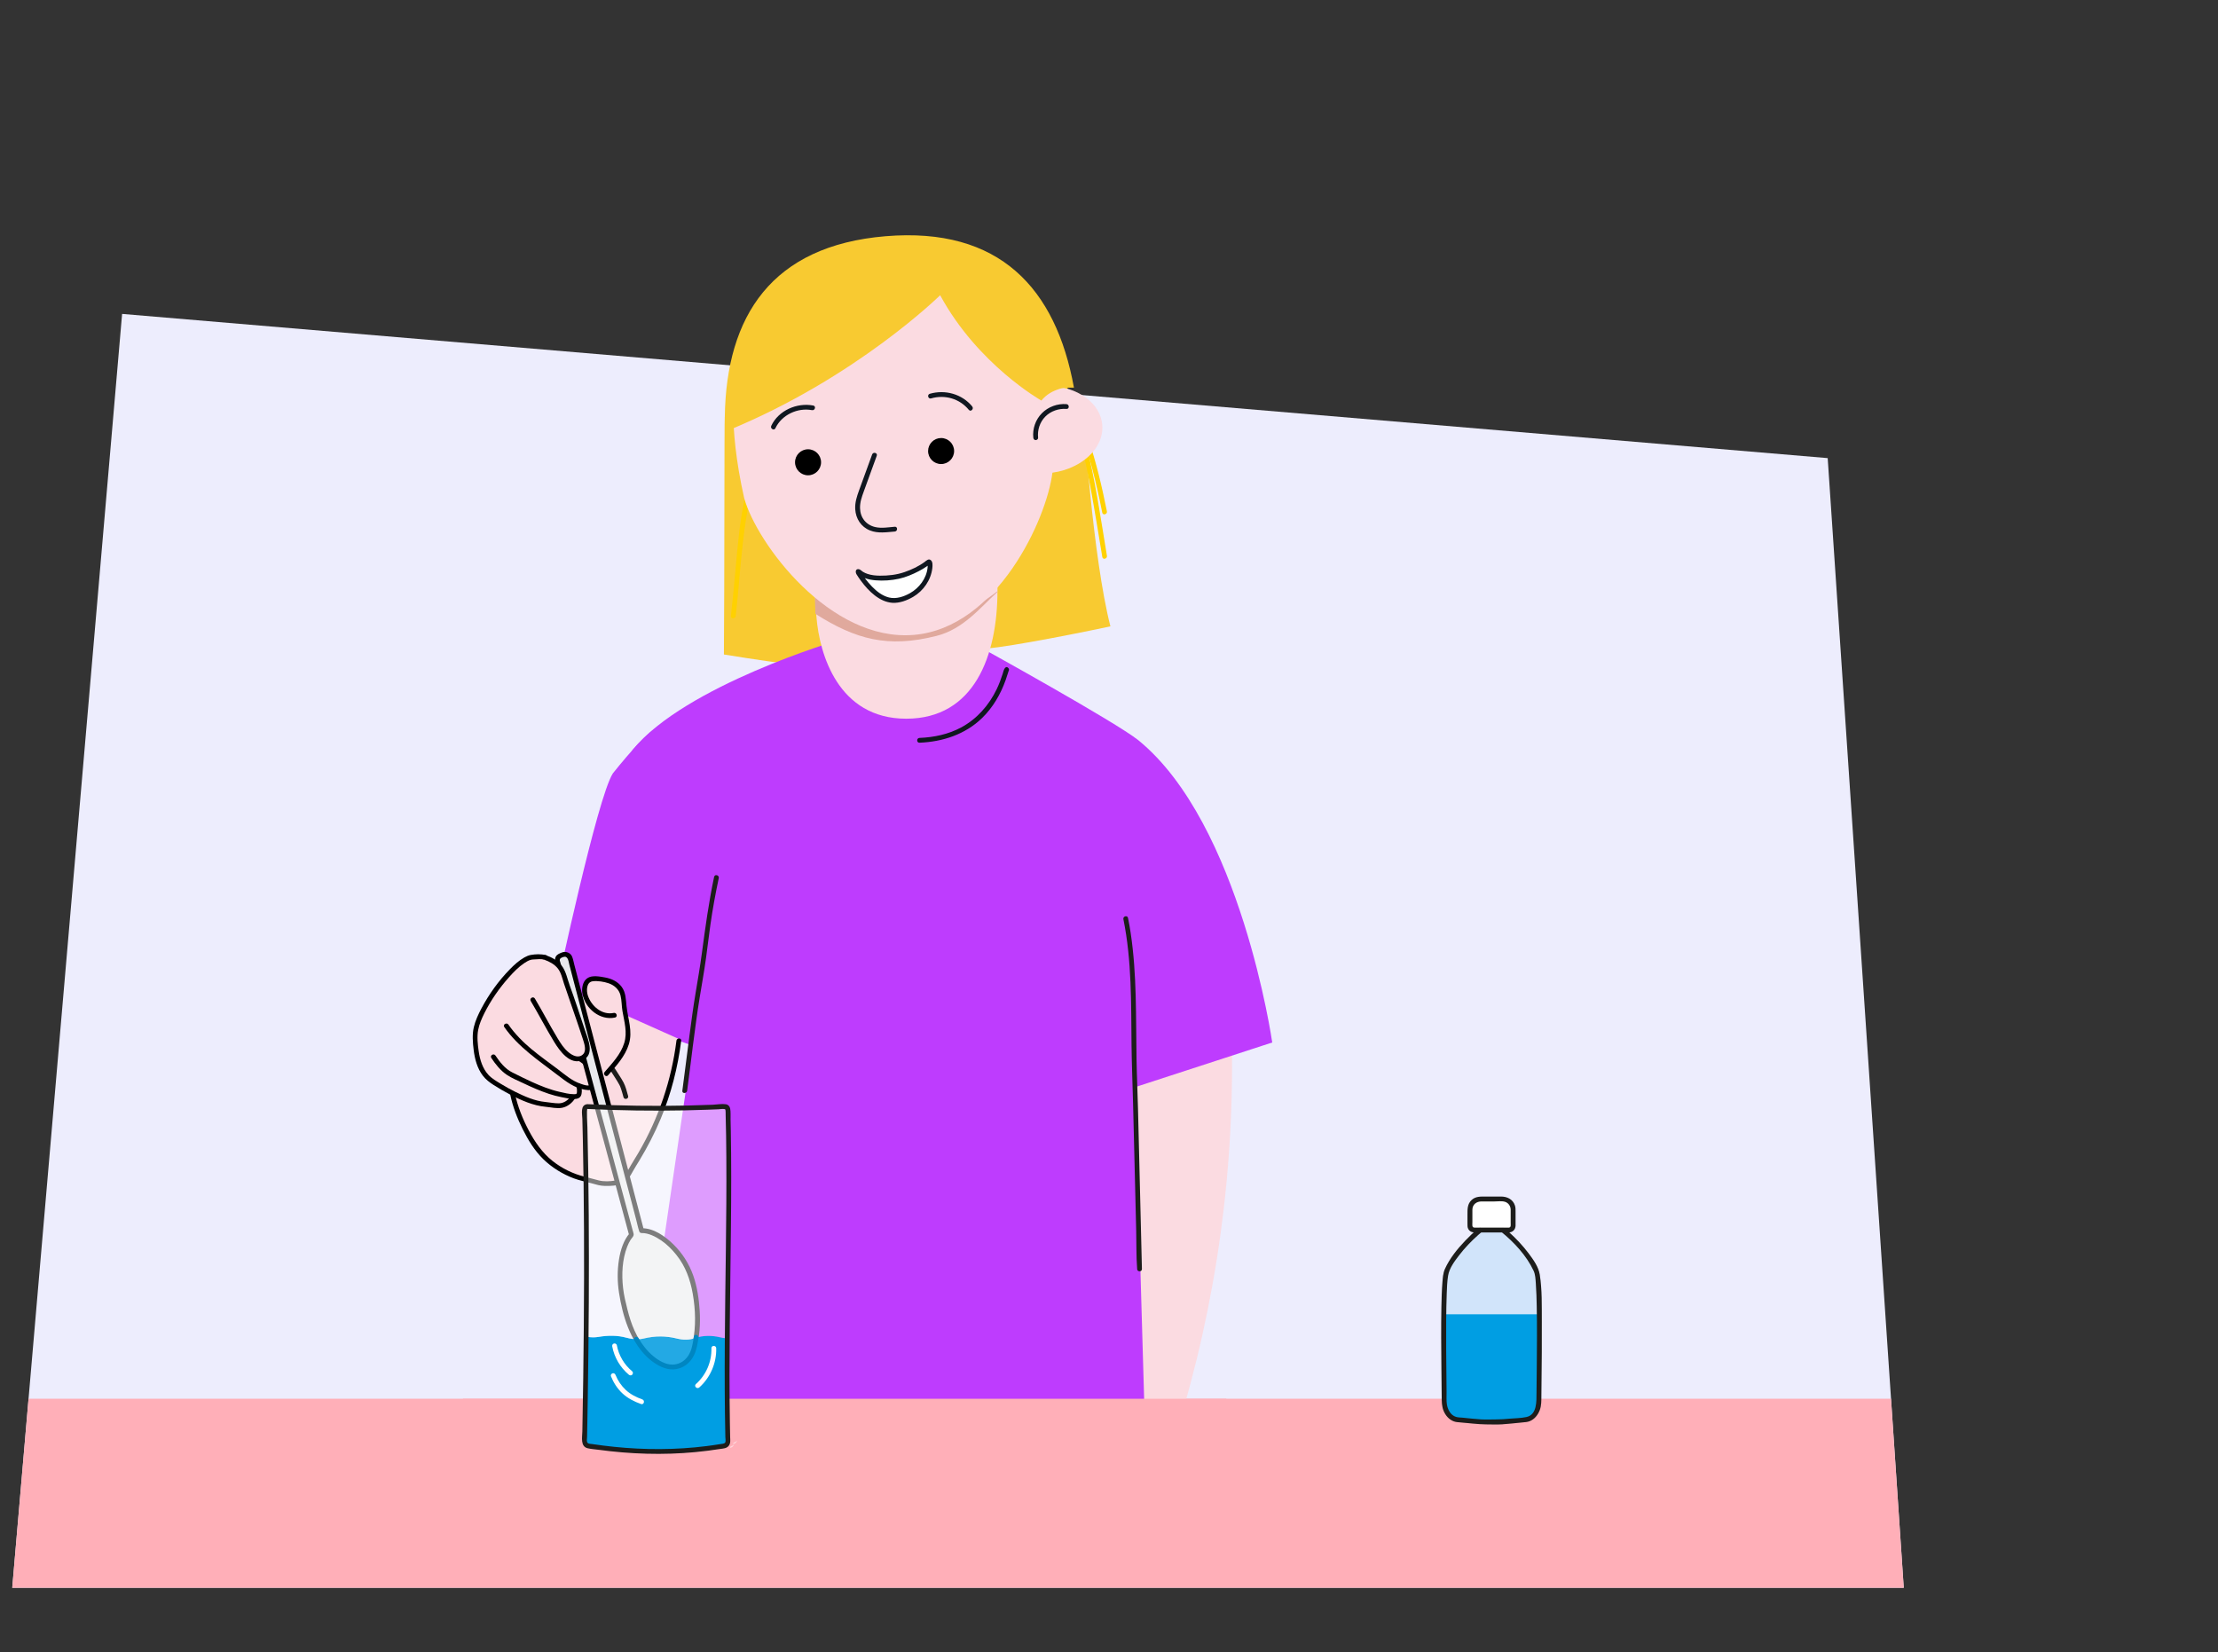 <?xml version="1.0" encoding="UTF-8"?>
<svg xmlns="http://www.w3.org/2000/svg" xmlns:xlink="http://www.w3.org/1999/xlink" viewBox="0 0 905.48 674.51">
  <rect x="0" y="0" width="905.48" height="674.51" fill="#333333" stroke="none"/>
  <defs>
    <style>
      .cls-1 {
        fill: #ffd100;
      }

      .cls-2 {
        fill: #0086c1;
      }

      .cls-3 {
        fill: #be3cfe;
      }

      .cls-4 {
        fill: #ededfd;
      }

      .cls-5 {
        opacity: .12;
      }

      .cls-5, .cls-6 {
        mix-blend-mode: multiply;
      }

      .cls-7 {
        fill: #fbdbe1;
      }

      .cls-8 {
        fill: #e0a99d;
      }

      .cls-9 {
        fill: #1d1d1b;
      }

      .cls-10 {
        isolation: isolate;
      }

      .cls-11 {
        fill: #101720;
      }

      .cls-12 {
        fill: #fff;
      }

      .cls-13 {
        fill: #f8ca31;
      }

      .cls-14 {
        fill: #e8e9ec;
      }

      .cls-15 {
        opacity: .75;
      }

      .cls-16 {
        opacity: .49;
      }

      .cls-17 {
        opacity: .15;
      }

      .cls-18 {
        fill: #009ee3;
      }

      .cls-19 {
        clip-path: url(#clippath);
      }

      .cls-20 {
        fill: #ffafb8;
      }
    </style>
    <clipPath id="clippath">
      <polygon class="cls-4" points="5 648.17 49.85 128.15 746.14 187.02 777.19 648.17 5 648.17"/>
    </clipPath>
  </defs>
  <g class="cls-10">
    <g id="Voorgrond">
      <g>
        <g>
          <polygon class="cls-4" points="5 648.17 49.85 128.15 746.14 187.02 777.19 648.17 5 648.17"/>
          <g class="cls-19">
            <rect class="cls-20" x="-32.42" y="571.02" width="843.8" height="191.35"/>
          </g>
        </g>
        <path class="cls-7" d="M502.33,409.63c2.83,55.67-3.67,111.81-19.15,165.36l-61.37-2.54,6.2-64.65-5.25-101.24,59.33-12.01,20.24,15.07Z"/>
        <path class="cls-13" d="M295.54,267.19c24.95,4.06,45.71,6.58,49.13,5.36-.76-3.67-4.68-24.55-5.01-28.53l-6.34-14.64c-14.66-9.91-18.37-44.24-24.19-63.79-3.56.16-10.14,5.52-13.25,4.63-.2,1.24-.1,69.04-.35,96.97Z"/>
        <path class="cls-3" d="M343.17,261.1c-1.8.45-63.47,18.82-84.84,44.94-1.98,2.41,3.83,5.21,2.37,7.77-1.17,2.04-3.06,5.01-4.01,7.08-20.27,44.14-1.86,95.99-1.86,95.99l32.08,11.48,2.13-45.14-28.82,197.2,206.92-7.55-5.63-194.41-8.19,68.63,66.06-21.51s-12.76-89.26-54.65-123.39c-9.34-7.48-63.73-37.51-63.73-37.51l-57.82-3.6Z"/>
        <path class="cls-13" d="M453.32,255.7c-20.62,4.39-48.57,9.59-52.26,9,.14-3.75,4.42-27.81,4.09-31.79l3.78-9.82c12.82-12.2,21-29.92,23.5-50.15,3.54-.43,6.85-1.38,9.77-2.77.4,1.19,3.86,57.14,11.12,85.54Z"/>
        <path class="cls-11" d="M411.5,272.55c-1.39-.98-1.92,1.76-2.16,2.52-.68,2.14-1.47,4.24-2.44,6.27-3.17,6.58-8.09,12.19-14.58,15.66-5.21,2.78-11.07,4.01-16.94,4.24-1.26.05-1.26,2.01,0,1.96,9.44-.37,18.66-3.39,25.53-10.06,4.43-4.3,7.58-9.73,9.64-15.52.32-.89.6-1.78.88-2.68.09-.28.18-.57.27-.85s0-.08.01-.05c0,0,.03-.07.03-.07.05-.08,0-.03-.12.15.27-.28-.1-.24-1.12.14,1.03.73,2.01-.97.99-1.69h0Z"/>
        <path class="cls-1" d="M300.36,251.48c2.2-19.59,2.61-39.48,8.45-58.46,1.93-6.26,4.25-12.4,6.73-18.46.48-1.16-1.42-1.67-1.89-.52-4.05,9.9-7.67,20.02-9.85,30.51-1.83,8.83-2.62,17.83-3.43,26.8-.6,6.71-1.23,13.42-1.98,20.12-.14,1.25,1.82,1.24,1.96,0h0Z"/>
        <path class="cls-1" d="M451.89,226.87c-2.57-15.48-4.77-31.11-8.68-46.33-3.29-12.82-8.3-24.99-14.88-36.47-4.75-8.27-10.11-16.18-15.67-23.91-.73-1.01-2.43-.04-1.69.99,9.03,12.56,17.64,25.63,23.7,39.93,5.14,12.13,8.12,24.97,10.51,37.89,1.75,9.45,3.25,18.95,4.83,28.43.21,1.24,2.09.71,1.89-.52h0Z"/>
        <path class="cls-1" d="M451.88,208.76c-1.96-9.86-4.25-19.66-7.46-29.2-2.82-8.38-6.37-16.48-10.2-24.45-2.62-5.46-5.35-10.86-8.08-16.27-.57-1.12-2.26-.14-1.69.99,4.51,8.95,9.07,17.89,13.03,27.1,3.44,8.01,6.26,16.25,8.49,24.68,1.54,5.84,2.84,11.74,4.02,17.67.25,1.23,2.13.71,1.89-.52h0Z"/>
        <g>
          <path class="cls-7" d="M332.71,236.26v4.86c0,3.75.29,6.97.61,10.88,1.24,15,8.84,41.4,36.64,41.4,27.8,0,37.25-25.76,37.25-52.28v-13.23c-6.98,6.33-16.43,11.64-27.41,14.86-18.18,5.32-35.93.59-47.09-6.49Z"/>
          <path class="cls-8" d="M332.71,241.34c-.01,3.13.03,6.23.17,9.25,16.44,10.43,29.54,14.04,49.42,9.01,11.09-2.8,17.92-11.63,24.9-17.96v-.31c-10.18,8.17-22.78,12.93-37.25,12.93-14.47,0-27.08-4.75-37.25-12.93Z"/>
          <path class="cls-7" d="M303.84,203.46c5.18,18.43,35,58.68,69.32,55.72,33.93-2.93,54.13-47.22,56.48-66.21,3.32-.46,6.39-1.42,9.1-2.79,7.22-3.58,11.82-9.92,11.26-16.73-.75-8.96-10.17-15.64-21.72-15.89h-.01c-.16-.87-.32-1.72-.49-2.58-.18-.85-.35-1.69-.54-2.54-.25-1.12-.52-2.22-.8-3.32-.14-.55-.28-1.09-.43-1.63-.11-.41-.23-.81-.33-1.21l-.27-.9c-.19-.63-.38-1.26-.58-1.89-.2-.66-.42-1.3-.64-1.95-.22-.65-.45-1.29-.68-1.93-.28-.76-.56-1.51-.86-2.26-.3-.74-.6-1.48-.92-2.22,0,0,.01,0,0-.01-.32-.73-.64-1.45-.97-2.17-.17-.36-.33-.71-.5-1.06-.62-1.3-1.26-2.56-1.95-3.8-.24-.43-.46-.84-.71-1.25-.17-.31-.35-.62-.54-.92-.18-.3-.36-.6-.54-.89-1.24-2.02-2.58-3.95-4.02-5.77-.46-.59-.93-1.15-1.41-1.72-.48-.57-.96-1.13-1.46-1.67-.5-.55-1.03-1.1-1.56-1.63-.34-.34-.66-.67-1.01-.99-.22-.22-.44-.43-.67-.63-.48-.46-.98-.9-1.49-1.33-.18-.18-.38-.33-.56-.48-.5-.43-1.01-.83-1.53-1.23-.49-.38-.99-.76-1.48-1.12-.43-.31-.86-.62-1.29-.9-.3-.21-.61-.41-.91-.6-.84-.56-1.7-1.08-2.58-1.57-.61-.35-1.23-.69-1.86-1.01-.8-.41-1.62-.81-2.45-1.19-.29-.12-.58-.26-.88-.38-.47-.22-.96-.41-1.44-.6-.45-.19-.9-.36-1.36-.52-.18-.07-.35-.13-.51-.19-.38-.14-.78-.28-1.17-.4-.19-.06-.37-.13-.56-.18-1.18-.38-2.4-.72-3.63-1.04-.41-.11-.84-.22-1.27-.31-.53-.13-1.06-.24-1.6-.35-1.44-.29-2.92-.54-4.44-.74-.3-.05-.62-.09-.93-.11-.28-.04-.57-.07-.86-.1-.32-.04-.64-.06-.97-.09-.99-.1-1.97-.17-2.98-.21-.51-.03-1.02-.05-1.54-.06-3.1-.09-6.33,0-9.69.28-3.75.31-7.31.83-10.67,1.55-.26.05-.52.11-.78.17-1.46.32-2.89.69-4.28,1.09-.35.1-.7.22-1.05.32-1.23.38-2.44.79-3.63,1.23-.37.14-.74.27-1.1.42-.38.15-.76.3-1.13.45-.93.39-1.84.8-2.74,1.23t-.01,0c-.45.21-.89.42-1.33.65-.43.22-.87.44-1.29.68-.85.46-1.69.95-2.5,1.44-.82.5-1.63,1.02-2.4,1.55-.39.27-.77.54-1.15.82-.38.28-.76.55-1.13.84-.37.29-.74.57-1.1.87-.43.34-.86.7-1.27,1.06-.19.15-.38.32-.57.48-.46.42-.93.84-1.37,1.27-.31.29-.61.58-.9.88-.32.31-.65.65-.96.98-.63.67-1.25,1.35-1.84,2.04-.17.18-.32.38-.47.56-.17.21-.35.42-.52.64-.33.4-.64.81-.96,1.23-.3.42-.61.83-.92,1.25-.31.42-.6.85-.89,1.27-.29.43-.59.87-.86,1.31-.28.44-.55.88-.82,1.33-.27.45-.53.9-.79,1.36-.2.37-.41.73-.61,1.11-.08.15-.16.29-.23.43-.22.41-.43.83-.64,1.25-.1.19-.2.39-.29.59-.12.23-.23.47-.33.71-.04.07-.07.13-.09.2-.09.2-.19.4-.28.61-.1.2-.19.4-.27.61-.16.36-.32.73-.47,1.09-1.46,3.43-2.64,7.07-3.58,10.86-.07.24-.12.48-.17.72-.27,1.09-.52,2.21-.73,3.34-.17.84-.33,1.69-.48,2.55-.14.86-.28,1.72-.4,2.59-.24,1.74-.45,3.51-.61,5.3-.06.6-.1,1.2-.15,1.8-.17,2.4-.29,4.86-.31,7.34h-.01c.09,7.73.92,19.23,4.51,35.23Z"/>
        </g>
        <path class="cls-13" d="M295.89,170.22c.26,3.09,1.24,5.54,1.24,5.54,52.43-21.49,86.68-55.24,86.68-55.24,15.36,28.36,41.32,43,41.32,43,2.11-2.55,4.61-3.89,7.61-4.84,1.75-.55,5.69-.43,5.69-.43-7.38-40.58-30.37-65.69-76.9-61.82-46.49,3.87-65.05,32.58-65.64,73.79Z"/>
        <circle cx="384.2" cy="184.13" r="5.31"/>
        <g>
          <path class="cls-12" d="M379.65,231.81c.11-1.11.06-3.02-.77-2.28-2.34,2.08-8.93,5.42-13.59,6.02-5.75.74-11.37.83-14.76-2.21-.15-.13-.36.05-.26.22,2.41,3.95,8.91,13.08,16.6,11.34,9.36-2.12,12.37-9.19,12.78-13.09Z"/>
          <path class="cls-11" d="M380.63,231.81c.08-.95.21-2.41-.6-3.1-.95-.82-1.82.16-2.57.71-2.46,1.8-5.36,3.15-8.23,4.14-3.21,1.11-6.65,1.48-10.04,1.45-1.68-.02-3.36-.18-4.97-.7-.69-.22-1.35-.52-1.97-.9-.54-.33-1.08-1.02-1.75-1.07-1.35-.1-1.33,1.32-.81,2.15.57.92,1.18,1.81,1.83,2.68,1.61,2.17,3.42,4.21,5.56,5.87s4.57,2.87,7.27,3.05c2.88.18,5.97-.99,8.42-2.42,4.25-2.5,7.31-6.91,7.86-11.84.14-1.25-1.82-1.24-1.96,0-.48,4.34-3.43,8.21-7.17,10.32-2.53,1.42-5.65,2.48-8.55,1.77-2.72-.67-5.02-2.47-6.94-4.44-1.04-1.06-2-2.2-2.88-3.39-.37-.5-.72-1-1.06-1.51-.17-.26-.34-.52-.51-.78-.1-.15-.34-.71-.32-.37l-.29.69.12-.1-.95.25c.35.08.93.73,1.29.94.57.33,1.17.6,1.79.83,1.35.5,2.78.74,4.21.86,3.13.27,6.52.04,9.59-.64,2.81-.62,5.53-1.77,8.08-3.1,1.12-.58,2.22-1.22,3.26-1.95.21-.15.41-.3.61-.46.33-.26.7-.31.08-.49s-.33.08-.32.57c.01.33-.01.67-.04,1-.11,1.25,1.85,1.25,1.96,0Z"/>
        </g>
        <circle cx="329.88" cy="188.72" r="5.31"/>
        <path class="cls-11" d="M435.37,164.98c-3.67-.29-7.44,1.09-10.03,3.71s-3.89,6.36-3.5,10c.06.53.41.98.98.98.48,0,1.04-.45.98-.98-.34-3.15.69-6.35,2.92-8.61s5.47-3.39,8.65-3.14c1.26.1,1.25-1.86,0-1.96h0Z"/>
        <path class="cls-11" d="M365.3,215.03c-2.61.22-5.39.72-7.97.14-3.79-.86-6.15-3.88-6.23-7.74-.05-2.43.71-4.54,1.52-6.77,1.04-2.86,2.08-5.72,3.12-8.59.73-2.01,1.46-4.01,2.19-6.02.43-1.19-1.46-1.7-1.89-.52-1.78,4.9-3.56,9.8-5.35,14.69-.91,2.5-1.71,4.94-1.55,7.66.23,3.88,2.37,7.21,6.03,8.67,3.25,1.29,6.74.72,10.11.44,1.25-.1,1.26-2.06,0-1.96h0Z"/>
        <path class="cls-11" d="M396.91,165.93c-4.18-5.09-11.05-6.98-17.32-5.18-1.21.35-.69,2.24.52,1.89,5.65-1.63,11.66.1,15.41,4.68.8.97,2.18-.42,1.38-1.38h0Z"/>
        <path class="cls-11" d="M316.55,174.82c2.58-5.47,9.08-8.5,14.94-7.38,1.23.23,1.76-1.65.52-1.89-6.67-1.27-14.19,1.99-17.15,8.28-.53,1.13,1.15,2.13,1.69.99h0Z"/>
        <rect class="cls-20" x="188.99" y="571.02" width="311.67" height="50.9"/>
        <path class="cls-7" d="M277.68,418.17c-4.53-1.93-8.79-2.57-13.49-4.33-2.83-1.06-5.72-1.36-5.72-1.36,0,0-3.12.64-3.37-1.42-.19-1.58-.22-3.8-.68-5.33-.52-1.73-1.7-3.26-3.24-4.21-1.87-1.16-3.65-1.53-5.84-1.77-1.21-.13-3.22-.37-4.33.13-1.44.64-2.05,2.46-2.15,4.04-.1,1.54,1.47,3.05,2.18,4.42-1.17-1.37-7.28,2.3-6.7,2-.89-2.68-1.71-5.1-2.75-7.88-.36-.96-.64-1.85-.85-2.62-.22-.81-.71-1.76-.94-2.56-.93-3.23-4.1-5.31-7.28-6.4-1.63-.56-3.33-.37-5.04-.14-8.93,1.2-24.5,24.12-23.04,34.1.95,6.5,1.76,12.43,6.42,16.53,2.5,2.2,5.37,3.86,8.4,5.24h0c1.53,7.57,6.02,17.19,10.77,23.18,4.75,5.98,12.21,10.3,19.7,11.83,3.98.81,4.04,1.61,8.1,1.54,2.47-.04,5.13-.2,7.04-1.76,1.17-.95,1.82-2.38,2.62-3.65,16.83-26.7,20.18-59.58,20.18-59.58Z"/>
        <path class="cls-3" d="M250.2,315.71c-6.39,9.93-22.63,86.28-22.63,86.28l57.99,25.91,27.7-49.51-26.66-60.79c-12.02-15.39-5.48-40.47-36.4-1.89Z"/>
        <path class="cls-9" d="M458.62,375.25c3.44,16.9,3.14,34.34,3.32,51.5.09,7.97.44,15.93.63,23.9.2,7.95.39,15.9.59,23.85.23,9.29.46,18.59.68,27.88.13,5.12-.01,10.33.38,15.44,0,.08,0,.16,0,.23.03,1.26,1.99,1.26,1.96,0-.1-4.28-.21-8.56-.31-12.83-.22-9.13-.45-18.25-.67-27.38-.21-8.41-.41-16.83-.62-25.24-.16-6.7-.49-13.4-.6-20.11-.3-17.25.18-34.64-2.41-51.74-.3-2.01-.66-4.02-1.07-6.01-.25-1.23-2.14-.71-1.89.52h0Z"/>
        <g>
          <g>
            <g class="cls-16">
              <path class="cls-12" d="M272.22,591.58c7.41.07,15.07-.38,22.94-1.5-8.04.97-15.69,1.47-22.94,1.5Z"/>
            </g>
            <g class="cls-16">
              <path class="cls-12" d="M245.13,587.95c.13.84.84,1.49,1.72,1.5-.12-.8-1.5-.78-1.72-1.5Z"/>
            </g>
            <g class="cls-16">
              <path class="cls-12" d="M299.21,589.45c.9,0,1.63-.68,1.74-1.55-.14.8-1.62.73-1.74,1.55Z"/>
            </g>
          </g>
          <path class="cls-9" d="M256.42,447.41c-.52-1.87-.98-3.82-1.89-5.55-1.03-1.94-2.35-3.74-3.48-5.62-.65-1.08-2.34-.09-1.69.99,1.12,1.86,2.42,3.64,3.45,5.55.07.13.14.26.2.39.04.08.07.16.11.23.02.05.13.31.04.08.14.35.27.7.39,1.05.37,1.12.68,2.25.99,3.39.34,1.21,2.23.7,1.89-.52h0Z"/>
          <path class="cls-9" d="M291.53,357.97c-2.18,10.31-3.6,20.67-4.99,31.1-.73,5.45-1.66,10.86-2.57,16.28-.97,5.78-1.74,11.59-2.5,17.4-.98,7.51-1.91,15.03-2.91,22.53-.17,1.24,1.79,1.23,1.96,0,1.7-12.69,3.08-25.43,5.12-38.07.87-5.37,1.85-10.72,2.59-16.12.62-4.48,1.14-8.98,1.77-13.46.91-6.42,2.08-12.8,3.43-19.15.26-1.23-1.63-1.75-1.89-.52h0Z"/>
          <path d="M200.58,431.89c1.7,2.59,3.79,5.2,6.4,6.94,2.01,1.34,4.4,2.29,6.57,3.33,3.42,1.63,6.9,3.17,10.5,4.37,1.71.57,3.45,1.02,5.22,1.37s3.54.78,5.27.75c1.46-.03,2.55-.53,2.86-2.03.25-1.23.13-2.64-.37-3.79s-2.19-.16-1.69.99c.22.51.22,1.17.21,1.71-.02,1.03-.14,1.15-1.21,1.16-1.92.01-4.02-.54-5.89-.96-3.9-.88-7.64-2.39-11.27-4.03-2.74-1.23-5.42-2.6-8.11-3.94-2.87-1.43-5.07-4.23-6.8-6.85-.69-1.05-2.38-.07-1.69.99h0Z"/>
          <path d="M205.86,419.26c5.72,8.22,14.08,13.69,21.9,19.7,3.36,2.58,6.72,5.18,11.01,5.9,1.66.28,3.44.37,4.17-1.46.57-1.43.19-3.06-.16-4.49-.37-1.51-.8-2.76-1.66-4.04-.97-1.46-2.23-2.42-3.71-3.35-1.07-.67-2.06,1.02-.99,1.69,2.04,1.27,3.52,2.74,4.18,5.08.34,1.22.85,2.69.64,3.97-.28,1.67-3.09.53-4.16.18-3.55-1.15-6.44-3.74-9.36-5.95-3.58-2.72-7.29-5.32-10.74-8.19s-6.81-6.25-9.42-10.02c-.71-1.03-2.41-.05-1.69.99h0Z"/>
          <path d="M222.79,389.94c-1.88-.55-4.16-.43-6.08-.1-.93.16-1.81.56-2.62,1.01-2.24,1.25-4.2,3.06-5.98,4.88-4.57,4.68-8.51,10.17-11.57,15.94-1.28,2.42-2.48,4.99-3.11,7.67-.7,2.98-.43,6.27-.06,9.27.45,3.71,1.43,7.47,3.73,10.49,1.22,1.61,2.74,2.76,4.43,3.84,2.16,1.38,4.37,2.68,6.65,3.86,4.55,2.36,9.42,4.55,14.57,5.03,2.18.2,4.58.82,6.74.4s4.11-1.96,5.3-3.86c.67-1.07-1.03-2.06-1.69-.99-1.05,1.7-2.87,3.01-4.93,3.04-1.82.02-3.76-.38-5.58-.56-4.29-.41-8.38-2.24-12.21-4.13-2.03-1-4-2.1-5.93-3.28-1.77-1.08-3.63-2.12-5.05-3.65-2.4-2.6-3.47-6.16-3.97-9.59-.41-2.78-.76-6-.22-8.79.45-2.33,1.42-4.56,2.47-6.68,2.67-5.35,6.16-10.37,10.13-14.82,1.86-2.09,3.87-4.16,6.2-5.73.81-.54,1.67-1.06,2.61-1.34.47-.14.88-.15,1.37-.18,1.46-.07,2.87-.29,4.31.13,1.21.35,1.73-1.54.52-1.89h0Z"/>
          <path d="M276.15,424.87c-2.03,16.09-7.26,31.58-15.43,45.58-1.01,1.73-2.06,3.43-3.1,5.14-.33.55-.66,1.1-.97,1.67-.59,1.07-1.14,2.18-2.02,3.04-.96.95-2.22,1.41-3.53,1.64-2.08.37-4.53.46-6.6-.04-1.9-.46-3.77-1.03-5.68-1.49-4.82-1.17-9.42-3.41-13.3-6.51-4.18-3.34-7.19-7.75-9.67-12.44s-4.56-9.84-5.65-15.11c-.26-1.23-2.14-.71-1.89.52,1.01,4.9,2.86,9.64,5.09,14.11s4.82,8.71,8.33,12.16,7.89,6.16,12.54,7.91c2.35.89,4.77,1.31,7.17,1.99,1.85.52,3.53,1.06,5.48,1.1,2.37.05,4.96-.04,7.14-1.08s3.26-2.98,4.35-4.97c.81-1.47,1.73-2.89,2.6-4.33,3.29-5.44,6.22-11.08,8.68-16.95,4.27-10.21,7.01-20.97,8.4-31.94.16-1.25-1.8-1.23-1.96,0h0Z"/>
          <g>
            <path class="cls-14" d="M229.78,389.72l-1.13.48c-.85.36-1.28,1.22-1.05,2.08,2.44,8.9,27.43,101.49,30.19,111.79-4.61,5.24-5.86,17.29-3.44,26.94,1.7,8.06,4.16,16.05,10.39,22.16,2.45,2.4,6.31,4.86,9.69,4.89,4.65.04,7.88-3.46,8.88-7.56,2.21-9.04,1.65-16.52.17-24.28-1.49-7.75-5.17-14.36-11.7-19.71-2.31-1.89-6.67-4.26-9.85-4.13l-29.18-111.29c-.32-1.2-1.77-1.88-2.96-1.38Z"/>
            <path d="M229.29,388.87c-.98.42-1.97.76-2.46,1.8-.36.76-.25,1.51-.05,2.28s.42,1.56.64,2.34c.71,2.6,1.41,5.21,2.12,7.82,2.25,8.33,4.51,16.66,6.76,24.99,2.75,10.18,5.5,20.36,8.24,30.54,2.5,9.28,5.01,18.56,7.51,27.84,1.52,5.64,3.04,11.27,4.55,16.91.08.31.17.62.25.93l.25-.95c-2.56,2.99-3.78,6.94-4.4,10.77-.73,4.53-.69,9.17.02,13.7,1.46,9.28,4.43,19.29,11.33,26.02,3.16,3.08,7.65,5.83,12.23,5.01,3.96-.71,6.85-4.03,7.89-7.79,1.42-5.13,1.82-10.65,1.48-15.95-.31-4.8-1.02-9.77-2.61-14.33-1.69-4.84-4.48-9.23-8.15-12.82-3.36-3.29-8.05-6.66-12.97-6.58l.94.72c-1.02-3.87-2.03-7.75-3.05-11.62-2.42-9.23-4.84-18.46-7.26-27.69-2.88-10.96-5.75-21.93-8.63-32.89-2.41-9.2-4.83-18.41-7.24-27.61-.74-2.81-1.48-5.63-2.21-8.44-.29-1.09-.48-2.26-.9-3.31-.64-1.6-2.47-2.31-4.06-1.77-1.19.4-.68,2.29.52,1.89,1.92-.65,2.09,1.97,2.42,3.22.68,2.6,1.36,5.21,2.05,7.81,2.31,8.81,4.62,17.63,6.93,26.44,2.83,10.8,5.66,21.6,8.49,32.39,2.46,9.39,4.92,18.78,7.38,28.16.81,3.1,1.63,6.21,2.44,9.31.38,1.46.67,3.01,1.16,4.44.02.06.03.13.05.2.11.41.52.73.94.72,2.88-.05,5.73,1.45,8.05,3.02s4.41,3.69,6.17,5.88c3.72,4.62,5.69,10.09,6.7,15.88,1.15,6.62,1.35,13.34.01,19.95-.55,2.75-1.31,5.4-3.55,7.27s-5.11,2.11-7.77,1.13c-5.84-2.13-9.95-7.81-12.44-13.26-1.26-2.76-2.16-5.67-2.9-8.6s-1.45-5.84-1.79-8.81c-.64-5.59-.37-11.61,1.68-16.9.38-.97.84-1.92,1.39-2.8.49-.78,1.4-1.45,1.23-2.43-.1-.56-.3-1.13-.45-1.68-2.96-11-5.93-21.99-8.89-32.99-4.19-15.53-8.38-31.06-12.58-46.6-2.69-9.94-5.36-19.88-8.07-29.81-.05-.18-.16-.41-.16-.6-.05-.95,1-1.15,1.72-1.45,1.16-.49.16-2.18-.99-1.69Z"/>
          </g>
          <g>
            <path class="cls-7" d="M250.82,414.45c-2.04.5-5.14-.18-6.91-1.31-1.77-1.13-3.12-2.84-4.1-4.7-.73-1.4-1.28-2.95-1.18-4.53s.71-3.4,2.15-4.04c1.11-.5,3.12-.26,4.33-.13,2.18.23,3.97.61,5.84,1.77,1.54.95,2.7,2.48,3.22,4.21.45,1.53.49,3.75.68,5.33.3,2.53,1.29,6.43,1.54,8.96.79,7.76-4.42,13.17-8.84,18.28"/>
            <path d="M250.56,413.51c-4.82,1.01-9.14-2.78-10.58-7.11-.65-1.93-.63-5.51,2.03-5.82,2.02-.23,4.53.17,6.44.82,2.33.8,4.24,2.47,4.86,4.92.53,2.1.44,4.34.81,6.48.74,4.35,2.07,8.6.72,12.98-1.42,4.62-4.89,8.25-7.99,11.82-.82.95.56,2.34,1.38,1.38,3.33-3.84,6.96-7.72,8.49-12.68,1.64-5.32-.38-10.3-.95-15.59-.29-2.77-.27-5.54-2-7.87-1.61-2.16-4.14-3.33-6.74-3.8-2.18-.39-5.38-1.06-7.32.34s-2.35,4.32-1.91,6.5c1.19,5.91,7.15,10.8,13.27,9.52,1.23-.26.71-2.15-.52-1.89h0Z"/>
          </g>
          <path class="cls-7" d="M215.39,404.71c4.62,7.16,8.56,15.34,13.17,22.5,1.05,1.63,3.1,3.43,4.75,4.45,1.65,1.02,4.11.73,5.49-.64,1.71-1.71.7-5.26-.06-7.55-1.27-3.8-2.54-7.6-3.81-11.4-1.14-3.4-2.07-6.24-3.32-9.6-.36-.96-.64-1.84-.85-2.62-.22-.81-.71-1.76-.94-2.56-.93-3.23-4.1-5.31-7.28-6.4"/>
          <path d="M216.67,408.64c3.29,5.52,6.23,11.24,9.58,16.72,2.27,3.72,6.47,9.59,11.6,7.42s2.15-8.65.92-12.32c-2.04-6.1-4.01-12.23-6.22-18.27-.95-2.61-1.48-5.65-3.19-7.9s-4.07-3.47-6.57-4.36c-1.19-.42-1.7,1.47-.52,1.89,2.05.72,4.1,1.82,5.47,3.56s1.83,4.1,2.5,6.14c1.7,5.13,3.55,10.22,5.27,15.35.83,2.48,1.69,4.95,2.48,7.44.53,1.67,1.52,4.52.12,6-1.79,1.91-4.31.65-5.94-.68-2-1.64-3.27-3.67-4.59-5.86-3.2-5.3-6.05-10.8-9.22-16.13-.64-1.08-2.34-.1-1.69.99h0Z"/>
        </g>
        <g>
          <path class="cls-18" d="M296.67,546.34c-.85-.03-1.71-.17-2.56-.38-3.48-.84-7.13-.86-10.5.33-.95.33-2.07.57-3.4.61-1.36.04-2.72-.16-3.98-.47-4.38-1.1-8.93-1.1-13.32-.03-.86.21-1.73.34-2.58.34-1.57,0-3.15-.25-4.62-.65-3.69-1.01-7.56-.97-11.33-.33-2.85.49-5.11-.14-5.11-.14h0c-.13,13.93-.34,28.26-.64,42.89-.02,1.05,1.85.87,1.85,1.92,15.66,2.8,34.06,2.88,54.8,0,0-1.03,1.86-.85,1.85-1.88-.22-13.85-.37-27.99-.45-42.21h0Z"/>
          <g>
            <g class="cls-16">
              <path class="cls-12" d="M270.29,593.22c7.58.07,15.42-.39,23.47-1.54-8.23,1-16.06,1.5-23.47,1.54Z"/>
            </g>
            <g class="cls-16">
              <path class="cls-12" d="M242.57,589.5c.14.86.86,1.53,1.76,1.54-.12-.82-1.53-.8-1.76-1.54Z"/>
            </g>
            <g class="cls-16">
              <path class="cls-12" d="M297.91,591.04c.92,0,1.67-.7,1.78-1.59-.14.82-1.65.75-1.78,1.59Z"/>
            </g>
            <g class="cls-16">
              <path class="cls-12" d="M297.14,452.86c.01-.64-.52-1.15-1.16-1.12-17.77.89-36.46.94-56.21,0-.65-.03-1.18.5-1.16,1.14.78,27.47.98,58.91.67,92.74.07.02,2.3.62,5.1.14,3.77-.64,7.64-.68,11.33.33,1.46.4,3.04.65,4.62.65.85,0,1.73-.13,2.58-.34,4.39-1.08,8.94-1.08,13.32.03,1.26.32,2.62.51,3.98.47,1.33-.04,2.46-.27,3.4-.61,3.37-1.19,7.03-1.17,10.5-.33.84.2,1.71.34,2.56.38h0c.08,14.2.23,28.34.45,42.18,0-.03,0-.06,0-.09-.7-44.62-.71-92.21.01-135.57Z"/>
            </g>
          </g>
          <path class="cls-9" d="M239.77,450.76c-2.97.28-2.09,3.92-2.03,6.01.08,2.91.14,5.82.21,8.73.13,5.91.22,11.83.3,17.75.16,12.79.22,25.58.19,38.37-.03,13.71-.15,27.42-.34,41.13-.1,7.22-.22,14.44-.36,21.65-.04,2.28-.88,6.08,2.14,6.82,1.46.35,3.07.44,4.56.64s3.03.39,4.55.56c13.27,1.47,26.71,1.52,39.96-.18,1.63-.21,3.26-.44,4.89-.7,1.35-.21,2.85-.19,3.73-1.4.75-1.03.54-2.33.51-3.54-.04-1.77-.07-3.53-.1-5.3-.11-6.76-.16-13.52-.16-20.28,0-26.89.7-53.78.69-80.68,0-6.23-.05-12.46-.16-18.68-.03-1.55-.06-3.09-.1-4.64-.03-1.43.1-3.01-.15-4.42-.17-.96-.81-1.66-1.8-1.81-1.63-.25-3.61.13-5.26.2-13.63.56-27.27.6-40.9.18-3.45-.11-6.91-.24-10.36-.41-1.26-.06-1.26,1.9,0,1.96,13.27.62,26.55.84,39.83.57,3.06-.06,6.11-.15,9.17-.26,1.51-.06,3.02-.12,4.52-.18.69-.03,1.56-.21,2.25-.11.6.1.56.06.65.74.06.47.03.98.04,1.45.16,5.83.25,11.65.28,17.48.17,25.3-.46,50.6-.62,75.9-.08,12.76-.06,25.52.22,38.28.01.54.24,1.81-.06,2.29-.36.56-1.42.55-2,.65-1.86.3-3.72.58-5.58.81-3.18.4-6.37.7-9.57.9-6.29.4-12.6.43-18.9.11s-12.17-.93-18.2-1.83c-.57-.09-1.51-.05-1.92-.5-.5-.54-.24-1.7-.22-2.39.03-1.74.07-3.48.1-5.22.06-3.45.12-6.91.18-10.36.21-13.09.36-26.18.43-39.27.12-23.82,0-47.65-.57-71.47-.02-.72-.41-7.56-.01-7.6,1.24-.12,1.26-2.07,0-1.96Z"/>
        </g>
        <g class="cls-17">
          <path class="cls-14" d="M274.43,558.06c4.65.04,7.88-3.46,8.88-7.56.39-1.58.69-3.12.92-4.62-.47.12-.93.25-1.39.41-.95.33-2.07.57-3.4.61-1.36.04-2.72-.16-3.98-.47-4.38-1.1-8.93-1.1-13.32-.03-.78.19-1.58.3-2.35.33,1.33,2.3,2.94,4.48,4.95,6.45,2.45,2.4,6.31,4.86,9.69,4.89Z"/>
        </g>
        <path class="cls-2" d="M258.94,547.22c1.82,3.12,4.12,6.05,6.99,8.28,2.53,1.96,5.72,3.7,9.02,3.53,2.85-.14,5.4-1.55,7.14-3.79,2.03-2.6,2.58-5.92,3.07-9.1.19-1.23-1.69-1.76-1.89-.52-.42,2.68-.81,5.61-2.35,7.91-1.43,2.13-3.74,3.52-6.33,3.55-2.91.03-5.76-1.68-7.94-3.49-2.46-2.04-4.43-4.62-6.04-7.36-.63-1.09-2.33-.1-1.69.99h0Z"/>
        <path class="cls-12" d="M249.94,549.66c.84,4.48,3.28,8.63,6.78,11.54.41.34.99.4,1.38,0,.35-.35.41-1.05,0-1.38-3.28-2.72-5.5-6.48-6.28-10.67-.1-.52-.72-.82-1.2-.68-.55.15-.78.68-.68,1.2h0Z"/>
        <path class="cls-12" d="M249.41,561.82c1.05,2.61,2.57,5.01,4.62,6.94,2.19,2.06,4.86,3.41,7.67,4.41,1.19.42,1.7-1.47.52-1.89-2.49-.89-4.87-2.08-6.81-3.91-1.8-1.69-3.2-3.79-4.12-6.07-.2-.49-.65-.83-1.2-.68-.47.13-.88.71-.68,1.2h0Z"/>
        <path class="cls-12" d="M290.43,550.4c.15,5.55-2.19,10.93-6.33,14.62-.94.84.45,2.22,1.38,1.38,4.5-4.01,7.07-9.98,6.91-16.01-.03-1.26-1.99-1.26-1.96,0h0Z"/>
      </g>
      <g>
        <g>
          <path class="cls-12" d="M616.01,502.15h-14.21c-.94,0-1.71-.76-1.71-1.71v-6.68c0-2.37,1.92-4.29,4.29-4.29h9.05c2.37,0,4.29,1.92,4.29,4.29v6.68c0,.94-.76,1.71-1.71,1.71Z"/>
          <path class="cls-9" d="M616.01,501.15h-13.82c-.53,0-1.01-.05-1.1-.71-.07-.51,0-1.07,0-1.58,0-1.68-.03-3.37,0-5.05.04-2.13,1.7-3.34,3.7-3.34h5.32c1.33,0,3.05-.27,4.34.16,1.38.46,2.23,1.72,2.27,3.15.02.73,0,1.46,0,2.19v3.32c0,.63.22,1.79-.71,1.85-1.28.09-1.29,2.09,0,2,1.55-.1,2.65-1.19,2.71-2.76.03-.77,0-1.56,0-2.33v-3.35c0-.88.02-1.76-.27-2.61-.86-2.54-3.17-3.62-5.69-3.62h-6.34c-2.03,0-3.99-.09-5.62,1.39-1.82,1.66-1.72,3.88-1.72,6.11v3.45c0,.81-.06,1.64.37,2.38.94,1.61,2.82,1.34,4.4,1.34h12.16c1.29,0,1.29-2,0-2Z"/>
        </g>
        <g class="cls-5">
          <path class="cls-18" d="M613.57,502.15s9.86,7.95,13.65,16.71c1.82,4.21,1.11,38.43,1.01,53.19-.03,3.94-2.38,7.2-5.42,7.48l-9.72.9h-8.38s-9.72-.9-9.72-.9c-3.04-.28-5.39-3.54-5.42-7.48-.1-14.76-.81-48.98,1.01-53.19,3.79-8.75,13.65-16.71,13.65-16.71h9.34Z"/>
          <path class="cls-9" d="M612.86,502.86c5.26,4.26,10.3,9.7,13.2,15.85.76,1.6.8,3.5.93,5.23.23,3.11.31,6.23.37,9.35.16,8.06.09,16.13.02,24.19-.03,3.69-.08,7.37-.11,11.06-.03,3.44.28,8.99-4.12,9.94-2.25.49-4.72.47-7.01.68-1.69.16-3.31.28-5,.28-2.16,0-4.36.11-6.52,0-2.52-.14-5.05-.47-7.56-.7-.87-.08-1.84-.07-2.68-.33-2.16-.66-3.38-2.98-3.7-5.08-.25-1.63-.11-3.39-.13-5.04-.02-1.73-.04-3.46-.05-5.2-.09-8.09-.17-16.17-.11-24.26.03-3.58.08-7.17.22-10.75.1-2.43.16-4.91.56-7.32.5-3.07,2.63-5.87,4.47-8.28,2.32-3.04,5.01-5.82,7.86-8.36.48-.43.96-.85,1.45-1.25l-.71.29c3.11,0,6.23,0,9.34,0,1.29,0,1.29-2,0-2-2.64,0-5.29,0-7.93,0-.82,0-1.55-.12-2.23.38-.87.65-1.67,1.44-2.47,2.18-3.44,3.21-6.66,6.78-9.17,10.77-.92,1.47-1.94,3.08-2.38,4.77-.25.98-.35,2.01-.45,3.02-.77,7.64-.61,15.41-.6,23.08,0,8.45.14,16.9.21,25.35.02,2.35.2,4.66,1.54,6.68,1.14,1.73,2.82,2.91,4.9,3.14,2.71.3,5.43.51,8.15.76,4.14.39,8.4.29,12.54-.1l4.97-.46c1.08-.1,2.27-.1,3.32-.41,2.11-.62,3.66-2.39,4.49-4.38.86-2.06.78-4.23.8-6.42.08-8.59.2-17.19.2-25.78,0-7.38.2-14.93-.69-22.27-.39-3.23-1.9-5.86-3.76-8.52-2.56-3.67-5.65-6.99-8.97-9.99-.57-.52-1.15-1.03-1.75-1.51-.99-.8-2.42.6-1.41,1.41Z"/>
        </g>
        <g class="cls-6">
          <path class="cls-18" d="M589.39,536.6c-.14,11.97.12,26.94.18,35.45.03,3.94,2.38,7.2,5.42,7.48l9.72.9h8.38l9.72-.9c3.04-.28,5.39-3.54,5.42-7.48.06-8.51.32-23.48.18-35.45h-39.02Z"/>
        </g>
        <g class="cls-15">
          <path class="cls-18" d="M589.39,536.6c-.14,11.97.12,26.94.18,35.45.03,3.94,2.38,7.2,5.42,7.48l9.72.9h8.38l9.72-.9c3.04-.28,5.39-3.54,5.42-7.48.06-8.51.32-23.48.18-35.45h-39.02Z"/>
        </g>
        <path class="cls-9" d="M612.86,502.86c5.26,4.26,10.3,9.7,13.2,15.85.76,1.6.8,3.5.93,5.23.23,3.11.31,6.23.37,9.35.16,8.06.09,16.13.02,24.19-.03,3.69-.08,7.37-.11,11.06-.03,3.44.28,8.99-4.12,9.94-2.25.49-4.72.47-7.01.68-1.69.16-3.31.28-5,.28-2.16,0-4.36.11-6.52,0-2.52-.14-5.05-.47-7.56-.7-.87-.08-1.84-.07-2.68-.33-2.16-.66-3.38-2.98-3.7-5.08-.25-1.63-.11-3.39-.13-5.04-.02-1.73-.04-3.46-.05-5.2-.09-8.09-.17-16.17-.11-24.26.03-3.58.08-7.17.22-10.75.1-2.43.16-4.91.56-7.32.5-3.07,2.63-5.87,4.47-8.28,2.32-3.04,5.01-5.82,7.86-8.36.48-.43.96-.85,1.45-1.25,1-.81-.42-2.22-1.41-1.41-1.92,1.55-3.7,3.29-5.4,5.07-3.24,3.4-6.32,7.2-8.26,11.51-.8,1.78-.89,3.8-1.04,5.72-.25,3.27-.33,6.55-.39,9.83-.16,8.43-.08,16.87,0,25.31.04,3.71.08,7.42.11,11.13.02,2.03,0,4.02.79,5.94.79,1.9,2.22,3.58,4.2,4.29.95.34,2.01.35,3.01.45,1.55.14,3.09.29,4.64.43,1.84.17,3.63.33,5.47.33,2.2,0,4.43.12,6.62-.02,2.72-.17,5.43-.51,8.14-.76,1.05-.1,2.11-.14,3.1-.54,1.96-.8,3.32-2.56,4.06-4.5.71-1.89.64-3.87.66-5.85.02-1.75.03-3.5.05-5.25.09-8.36.19-16.71.13-25.07-.04-6.33.16-12.89-.84-19.16-.51-3.16-2.59-6.03-4.46-8.53-2.43-3.25-5.23-6.22-8.25-8.93-.52-.47-1.05-.94-1.6-1.38-.99-.8-2.42.6-1.41,1.41h0Z"/>
      </g>
    </g>
  </g>
</svg>